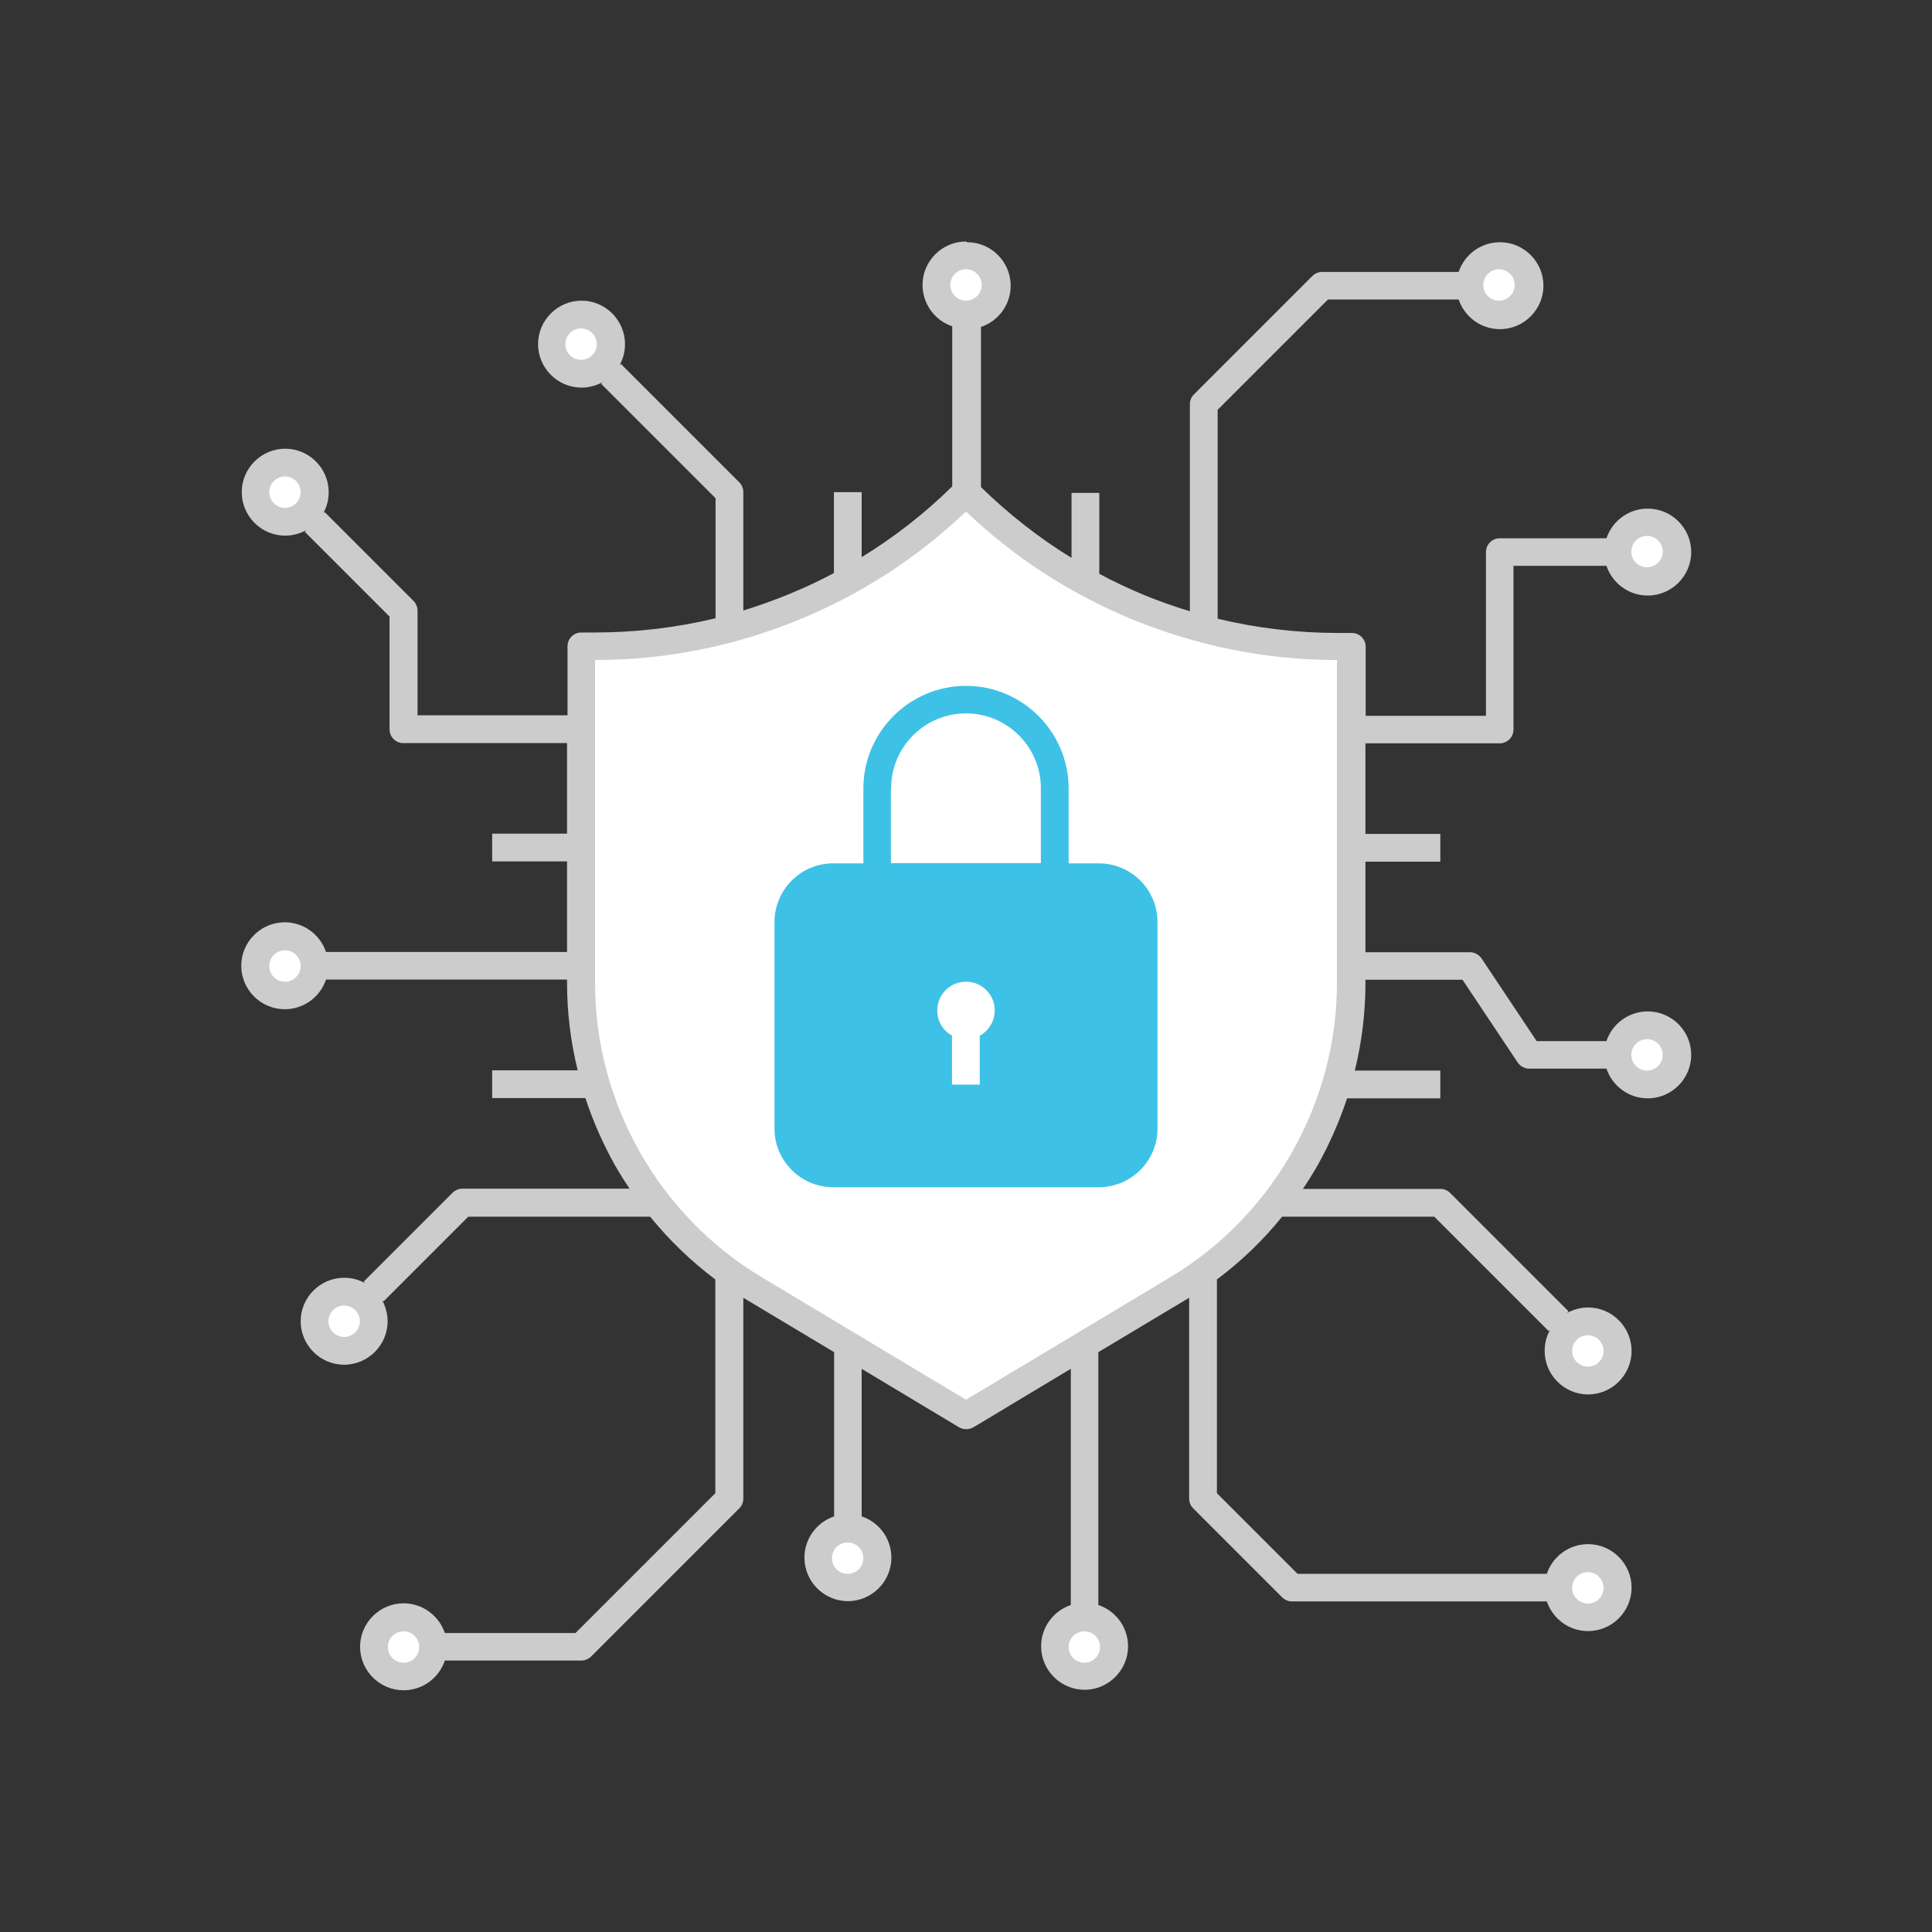 <?xml version="1.0" encoding="UTF-8"?>
<svg xmlns="http://www.w3.org/2000/svg" height="80" viewBox="0 0 80 80" width="80">
  <rect x="0" y="0" width="80" height="80" fill="#333333" stroke="none"/>
  <path d="m44.9 69.17c-.53 0-.97-.43-.97-.97 0-.42.27-.79.66-.92.12-.04.22-.1.31-.19.08.08.19.15.31.19.4.13.66.5.66.92 0 .53-.43.97-.97.97zm-28.19 0c-.53 0-.97-.43-.97-.97s.43-.97.97-.97c.42 0 .78.26.92.66.04.12.1.22.19.31-.08.09-.15.19-.19.31-.13.39-.5.66-.92.66zm49.04-2.45c-.42 0-.78-.26-.92-.66-.04-.12-.1-.22-.19-.31.08-.09.15-.19.19-.31.13-.39.5-.66.92-.66.53 0 .97.43.97.97s-.43.97-.97.97zm-30.65-1.23c-.53 0-.97-.43-.97-.97 0-.42.27-.79.66-.92.12-.04.22-.1.31-.19.09.08.19.15.31.19.39.13.66.5.66.92 0 .53-.43.97-.97.97zm1-9.5c-.13-.08-.28-.12-.43-.12-.11 0-.22.02-.32.06-.02-.26-.17-.5-.4-.64l-3.7-2.22c-.14-.09-.31-.14-.47-.14-.11 0-.22.02-.33.07v-.03c0-.26-.12-.51-.33-.67-.94-.71-1.8-1.54-2.55-2.46-.16-.19-.4-.31-.65-.31h-.08c.11-.25.08-.55-.08-.78-.2-.3-.39-.6-.56-.91-.47-.84-.86-1.72-1.16-2.64-.07-.21-.21-.38-.4-.47.11-.18.14-.4.09-.61-.27-1.12-.41-2.28-.41-3.42v-.14c0-.22-.09-.43-.23-.57.14-.15.23-.35.23-.57v-3.75c0-.22-.09-.43-.23-.58.14-.15.23-.35.23-.57v-3.75c0-.22-.09-.42-.23-.57.14-.15.23-.35.23-.58v-2.6h.29c1.76 0 3.51-.21 5.2-.62.23-.06.42-.21.53-.4.13.08.28.12.42.12.08 0 .16-.01.24-.04 1.34-.41 2.66-.95 3.9-1.61.24-.13.4-.36.44-.63.1.04.21.07.32.07.15 0 .3-.04.44-.12 1.4-.86 2.71-1.88 3.89-3.04 1.19 1.16 2.5 2.19 3.89 3.04.13.08.28.12.44.12.11 0 .22-.02.32-.07.04.27.2.5.44.63 1.25.66 2.56 1.2 3.9 1.61.08.02.16.04.24.04.15 0 .29-.04.42-.12.11.2.3.35.53.4 1.69.41 3.45.62 5.2.62h.29v2.6c0 .22.09.43.23.57-.14.15-.23.35-.23.57v3.75c0 .22.09.43.23.57-.14.15-.23.35-.23.57v3.75c0 .22.09.43.23.57-.14.15-.23.35-.23.57v.14c0 1.15-.14 2.29-.41 3.42-.05.21-.02.43.09.61-.18.1-.33.27-.4.47-.3.92-.69 1.8-1.16 2.64-.18.31-.37.61-.56.91-.16.23-.18.53-.08.78h-.08c-.25 0-.49.11-.65.31-.75.92-1.6 1.74-2.55 2.45-.21.16-.33.4-.33.67-.1-.03-.21-.05-.32-.05-.15 0-.31.04-.44.13l-3.74 2.25c-.23.14-.38.37-.4.64-.1-.04-.21-.06-.32-.06-.15 0-.3.04-.43.12l-3.9 2.34-3.9-2.34zm29.65.92c-.53 0-.97-.43-.97-.97 0-.17.04-.33.12-.48.05-.09.08-.18.1-.28.09-.01.18-.04.27-.09.15-.08.31-.12.48-.12.53 0 .97.43.97.97s-.43.97-.97.97zm-51.5-1.23c-.53 0-.97-.43-.97-.97s.43-.97.97-.97c.17 0 .33.04.47.12.09.05.18.08.28.1.01.09.04.18.09.27.08.15.12.31.12.48 0 .53-.43.97-.97.97zm53.95-11.03c-.42 0-.78-.26-.92-.66-.04-.12-.1-.22-.19-.31.08-.09.15-.19.19-.31.13-.39.5-.66.92-.66.53 0 .97.43.97.97s-.43.97-.97.97zm-56.4-3.68c-.53 0-.97-.43-.97-.97s.43-.97.97-.97c.42 0 .78.27.92.66.04.12.1.22.19.31-.08.09-.15.19-.19.31-.13.39-.5.66-.92.66zm56.4-17.17c-.42 0-.78-.27-.92-.66-.04-.12-.1-.22-.19-.31.08-.09.15-.19.19-.31.13-.4.5-.66.92-.66.53 0 .97.43.97.97s-.43.97-.97.97zm-56.4-2.45c-.53 0-.97-.43-.97-.97s.43-.97.97-.97.97.43.97.97c0 .17-.04.33-.13.48-.05.09-.08.18-.1.28-.09.01-.18.04-.27.09-.14.08-.31.12-.47.12zm12.26-6.13c-.53 0-.97-.43-.97-.97s.43-.97.97-.97.97.43.97.97c0 .17-.04.33-.12.47-.05.09-.08.18-.1.28-.09.01-.18.04-.27.09-.15.08-.31.12-.48.12zm15.94-2.31c-.09-.08-.19-.15-.31-.19-.39-.13-.66-.5-.66-.92 0-.53.43-.97.97-.97s.97.43.97.97c0 .42-.27.78-.66.92-.12.04-.22.1-.31.19zm22.07-.14c-.42 0-.79-.27-.92-.66-.04-.12-.1-.22-.19-.31.08-.09.15-.19.19-.31.13-.4.5-.66.92-.66.53 0 .97.43.97.97s-.43.97-.97.97z" fill="#fff"></path>
  <path d="m40 11.66c.07 0 .14.06.14.14s-.06.12-.09.13c-.01 0-.03 0-.04.01-.01 0-.03-.01-.04-.01-.03-.01-.09-.05-.09-.13s.06-.14.14-.14m22.05 0c.07 0 .14.06.14.14s-.06.14-.14.14-.12-.06-.13-.09c0-.01 0-.03-.01-.04 0-.01.01-.03.01-.04.01-.03.05-.09.13-.09m-38.01 2.44c.07 0 .14.06.14.14 0 .01 0 .04-.02.06 0 .01-.01.02-.02.04-.01 0-.02.01-.04.02-.03.02-.05.02-.06.02-.07 0-.14-.06-.14-.14s.06-.14.14-.14m-12.26 6.13c.07 0 .14.06.14.14 0 .01 0 .04-.02.06 0 .01-.01.02-.02.04-.01 0-.02.01-.04.02-.03.02-.05.02-.06.02-.07 0-.14-.06-.14-.14s.06-.14.14-.14m28.2 1.64c1.07.98 2.23 1.85 3.46 2.61.21.13.45.21.69.24.14.19.33.36.55.47 1.29.69 2.66 1.25 4.05 1.67.16.05.32.07.48.07h.17c.17.13.37.22.59.27 1.59.38 3.22.59 4.86.63v1.78c0 .2.04.4.1.57-.07.18-.1.37-.1.57v3.75c0 .2.04.4.1.57-.07.18-.1.37-.1.57v3.75c0 .2.04.4.1.57-.07.18-.1.37-.1.57v.14c0 1.08-.13 2.16-.39 3.22-.04.18-.06.36-.04.54-.11.14-.19.31-.25.48-.28.87-.65 1.7-1.1 2.49-.16.28-.33.56-.53.86-.12.19-.21.39-.25.61-.19.1-.37.24-.51.42-.7.86-1.51 1.64-2.4 2.31-.17.13-.32.29-.43.47-.21.04-.41.11-.6.22l-.09.05-.06.04-3.59 2.15c-.2.12-.37.28-.5.47-.23.03-.45.1-.65.22l-3.47 2.08-3.47-2.08c-.2-.12-.42-.2-.65-.22-.13-.19-.3-.35-.5-.47l-3.59-2.16-.06-.04-.08-.05c-.19-.11-.39-.19-.6-.22-.11-.18-.25-.34-.43-.47-.89-.67-1.7-1.45-2.4-2.32-.14-.17-.31-.31-.51-.42-.04-.21-.13-.42-.25-.61-.19-.29-.37-.58-.53-.86-.44-.79-.81-1.62-1.1-2.49-.06-.18-.14-.34-.25-.48.02-.18 0-.36-.04-.54-.26-1.06-.39-2.15-.39-3.22v-.14c0-.2-.04-.4-.1-.57.07-.18.1-.37.1-.57v-3.75c0-.2-.04-.4-.1-.58.07-.18.1-.37.1-.57v-3.75c0-.2-.04-.39-.1-.57.07-.18.1-.37.1-.58v-1.78c1.64-.04 3.27-.25 4.86-.63.22-.05.42-.15.59-.27h.17c.16 0 .32-.02.48-.07 1.4-.42 2.76-.98 4.05-1.67.22-.12.41-.28.55-.48.24-.03.47-.11.69-.24 1.22-.75 2.38-1.63 3.46-2.61m28.21.86c.07 0 .14.06.14.14s-.06.14-.14.14-.12-.06-.13-.09c0-.01 0-.03-.01-.04 0-.01.01-.03.01-.04.01-.03.05-.09.13-.09m-56.4 17.14c.08 0 .12.06.13.09 0 .01 0 .03.01.04 0 .01-.01.03-.01.04-.01.03-.05.09-.13.09s-.14-.06-.14-.14.06-.14.14-.14m56.4 3.7c.07 0 .14.06.14.14s-.06.14-.14.14-.12-.06-.13-.09c0-.01 0-.03-.01-.04 0-.01 0-.03.01-.04.01-.03.05-.09.13-.09m-53.95 11.02s.04 0 .06.02c.01 0 .02.01.04.02 0 .01.01.02.02.04.02.03.02.05.02.06 0 .07-.06.14-.14.14s-.14-.06-.14-.14.06-.14.14-.14m51.5 1.22c.07 0 .14.06.14.14s-.06.14-.14.14-.14-.06-.14-.14c0-.01 0-.04.02-.06 0-.01.01-.02.02-.04.01 0 .02-.01.04-.02.03-.02.05-.02.06-.02m-30.65 8.58s.03.01.04.01c.03.01.09.05.09.13s-.06.14-.14.14-.14-.06-.14-.14.06-.12.09-.13c.01 0 .03 0 .04-.01m30.67 1.23c.07 0 .14.06.14.14s-.06.14-.14.14-.12-.06-.13-.09c0-.01 0-.03-.01-.04 0-.01.01-.03.01-.04.01-.03.05-.09.13-.09m-20.85 2.42s.03.01.04.01c.03.01.09.05.09.13s-.06.14-.14.14-.14-.06-.14-.14.06-.12.09-.13c.01 0 .03 0 .04-.01m-28.18.01c.08 0 .12.06.13.09 0 .01 0 .03.01.04 0 .01-.01.03-.01.04-.01.03-.05.09-.13.09s-.14-.06-.14-.14.06-.14.14-.14m23.3-58.04c-.99 0-1.8.81-1.8 1.8 0 .79.51 1.47 1.23 1.71v6.63c-1.15 1.13-2.41 2.11-3.75 2.93v-2.69h-1.15v3.35c-1.2.64-2.46 1.15-3.75 1.55v-4.9c0-.15-.06-.3-.17-.41l-4.9-4.9-.06.06c.15-.26.23-.56.23-.88 0-.99-.81-1.8-1.8-1.8s-1.8.81-1.8 1.8.81 1.8 1.8 1.8c.32 0 .62-.09.88-.23l-.07.07 4.74 4.74v4.97c-1.62.39-3.3.59-5.01.59h-.55c-.32 0-.57.26-.57.57v2.86h-6.21v-4.33c0-.15-.06-.3-.17-.41l-3.68-3.68-.06.06c.15-.26.23-.56.23-.88 0-.99-.81-1.8-1.8-1.8s-1.8.81-1.8 1.8.81 1.8 1.8 1.8c.32 0 .62-.09.88-.23l-.07.07 3.51 3.51v4.67c0 .32.26.57.57.57h6.78v3.75h-3.1v1.15h3.1v3.75h-9.98c-.24-.71-.91-1.23-1.71-1.23-.99 0-1.8.81-1.8 1.8s.81 1.8 1.8 1.8c.79 0 1.47-.51 1.71-1.23h9.98v.14c0 1.22.15 2.44.44 3.62h-3.54v1.15h3.86c.32.97.73 1.9 1.23 2.79.19.33.39.65.6.96h-6.92c-.15 0-.3.06-.41.17l-3.68 3.68.07.07c-.26-.15-.56-.23-.88-.23-.99 0-1.8.81-1.8 1.8s.81 1.8 1.8 1.8 1.8-.81 1.8-1.8c0-.32-.09-.62-.23-.88l.06.06 3.51-3.51h7.53c.79.97 1.69 1.84 2.7 2.6v8.85l-5.79 5.79h-5.41c-.24-.71-.91-1.23-1.71-1.23-.99 0-1.8.81-1.8 1.8s.81 1.8 1.8 1.8c.79 0 1.47-.51 1.71-1.23h5.65c.15 0 .3-.06.41-.17l6.13-6.13c.11-.11.17-.25.17-.41v-8.31c.06.03.11.07.17.1l3.59 2.15v6.8c-.71.24-1.23.91-1.23 1.71 0 .99.81 1.8 1.8 1.8s1.8-.81 1.8-1.8c0-.79-.51-1.47-1.23-1.71v-6.11l4.03 2.42c.09.05.19.08.3.08s.2-.03.3-.08l4.03-2.42v9.78c-.71.24-1.23.91-1.23 1.71 0 .99.81 1.8 1.8 1.8s1.8-.81 1.8-1.8c0-.79-.51-1.47-1.23-1.71v-10.47l3.59-2.15c.06-.03.11-.07.17-.1v8.31c0 .15.06.3.17.41l3.68 3.68c.11.11.25.17.41.17h10.55c.24.71.91 1.23 1.71 1.23.99 0 1.8-.81 1.8-1.8s-.81-1.8-1.8-1.8c-.79 0-1.47.51-1.71 1.23h-10.32l-3.34-3.34v-8.85c1-.75 1.91-1.62 2.7-2.6h6.3l4.74 4.74.06-.06c-.15.26-.23.56-.23.88 0 .99.81 1.8 1.8 1.8s1.8-.81 1.8-1.8-.81-1.8-1.8-1.8c-.32 0-.62.09-.88.23l.07-.07-4.9-4.9c-.11-.11-.25-.17-.41-.17h-5.69c.21-.31.41-.63.6-.96.5-.89.91-1.83 1.23-2.79h3.86v-1.15h-3.54c.29-1.18.44-2.39.44-3.62v-.14h4.02l2.28 3.42c.11.16.29.26.48.26h3.2c.24.71.91 1.23 1.71 1.23.99 0 1.8-.81 1.8-1.8s-.81-1.8-1.8-1.8c-.79 0-1.47.51-1.71 1.23h-2.89l-2.28-3.42c-.11-.16-.29-.26-.48-.26h-4.33v-3.75h3.1v-1.15h-3.1v-3.75h5.56c.32 0 .57-.26.57-.57v-6.78h3.85c.24.71.91 1.23 1.71 1.23.99 0 1.8-.81 1.8-1.8s-.81-1.8-1.8-1.8c-.79 0-1.47.51-1.71 1.23h-4.42c-.32 0-.57.26-.57.57v6.78h-4.98v-2.86c0-.32-.26-.57-.57-.57h-.55c-1.71 0-3.39-.2-5.01-.59v-8.65l4.57-4.57h5.41c.24.71.91 1.23 1.71 1.23.99 0 1.8-.81 1.8-1.8s-.81-1.8-1.8-1.8c-.79 0-1.47.51-1.71 1.23h-5.65c-.15 0-.3.06-.41.17l-4.9 4.9c-.11.11-.17.25-.17.41v8.57c-1.3-.39-2.56-.91-3.75-1.55v-3.35h-1.15v2.69c-1.34-.82-2.6-1.81-3.75-2.93v-6.63c.71-.24 1.23-.91 1.23-1.71 0-.99-.81-1.8-1.8-1.8z" fill="#ccc"></path>
  <g fill="#fff">
    <circle cx="68.2" cy="22.84" r=".65"></circle>
    <circle cx="62.07" cy="11.8" r=".65"></circle>
    <circle cx="24.06" cy="14.25" r=".65"></circle>
    <circle cx="11.8" cy="20.38" r=".65"></circle>
    <circle cx="11.8" cy="40" r=".65"></circle>
    <circle cx="14.25" cy="54.71" r=".65"></circle>
    <circle cx="16.71" cy="68.2" r=".65"></circle>
    <circle cx="35.1" cy="64.52" r=".65"></circle>
    <circle cx="44.9" cy="68.2" r=".65"></circle>
    <circle cx="65.75" cy="65.75" r=".65"></circle>
    <circle cx="65.75" cy="55.94" r=".65"></circle>
    <circle cx="40" cy="11.8" r=".65"></circle>
    <path d="m48.47 52.88-8.47 5.08-8.47-5.08c-4.25-2.55-6.89-7.21-6.89-12.17v-13.38c2.94 0 5.81-.58 8.52-1.7 2.55-1.06 4.85-2.55 6.84-4.45 1.99 1.9 4.29 3.39 6.84 4.45 2.72 1.12 5.58 1.7 8.52 1.7v13.38c0 4.95-2.64 9.62-6.89 12.17z"></path>
    <circle cx="68.2" cy="43.68" r=".65"></circle>
  </g>
  <path d="m45.5 35.75h-1.25v-3.1c0-2.34-1.91-4.25-4.25-4.25s-4.25 1.91-4.25 4.25v3.1h-1.25c-1.34 0-2.43 1.09-2.43 2.43v8.55c0 1.34 1.09 2.43 2.43 2.43h11c1.34 0 2.43-1.09 2.43-2.43v-8.55c0-1.34-1.09-2.43-2.43-2.43zm-8.6-3.11c0-1.71 1.39-3.1 3.1-3.1s3.1 1.39 3.1 3.1v3.1h-6.21v-3.1zm3.67 10.24v2.03h-1.15v-2.03c-.37-.2-.61-.59-.61-1.04 0-.66.53-1.19 1.19-1.19s1.19.53 1.19 1.19c0 .45-.25.84-.61 1.04z" fill="#3ec1e6"></path>
</svg>
